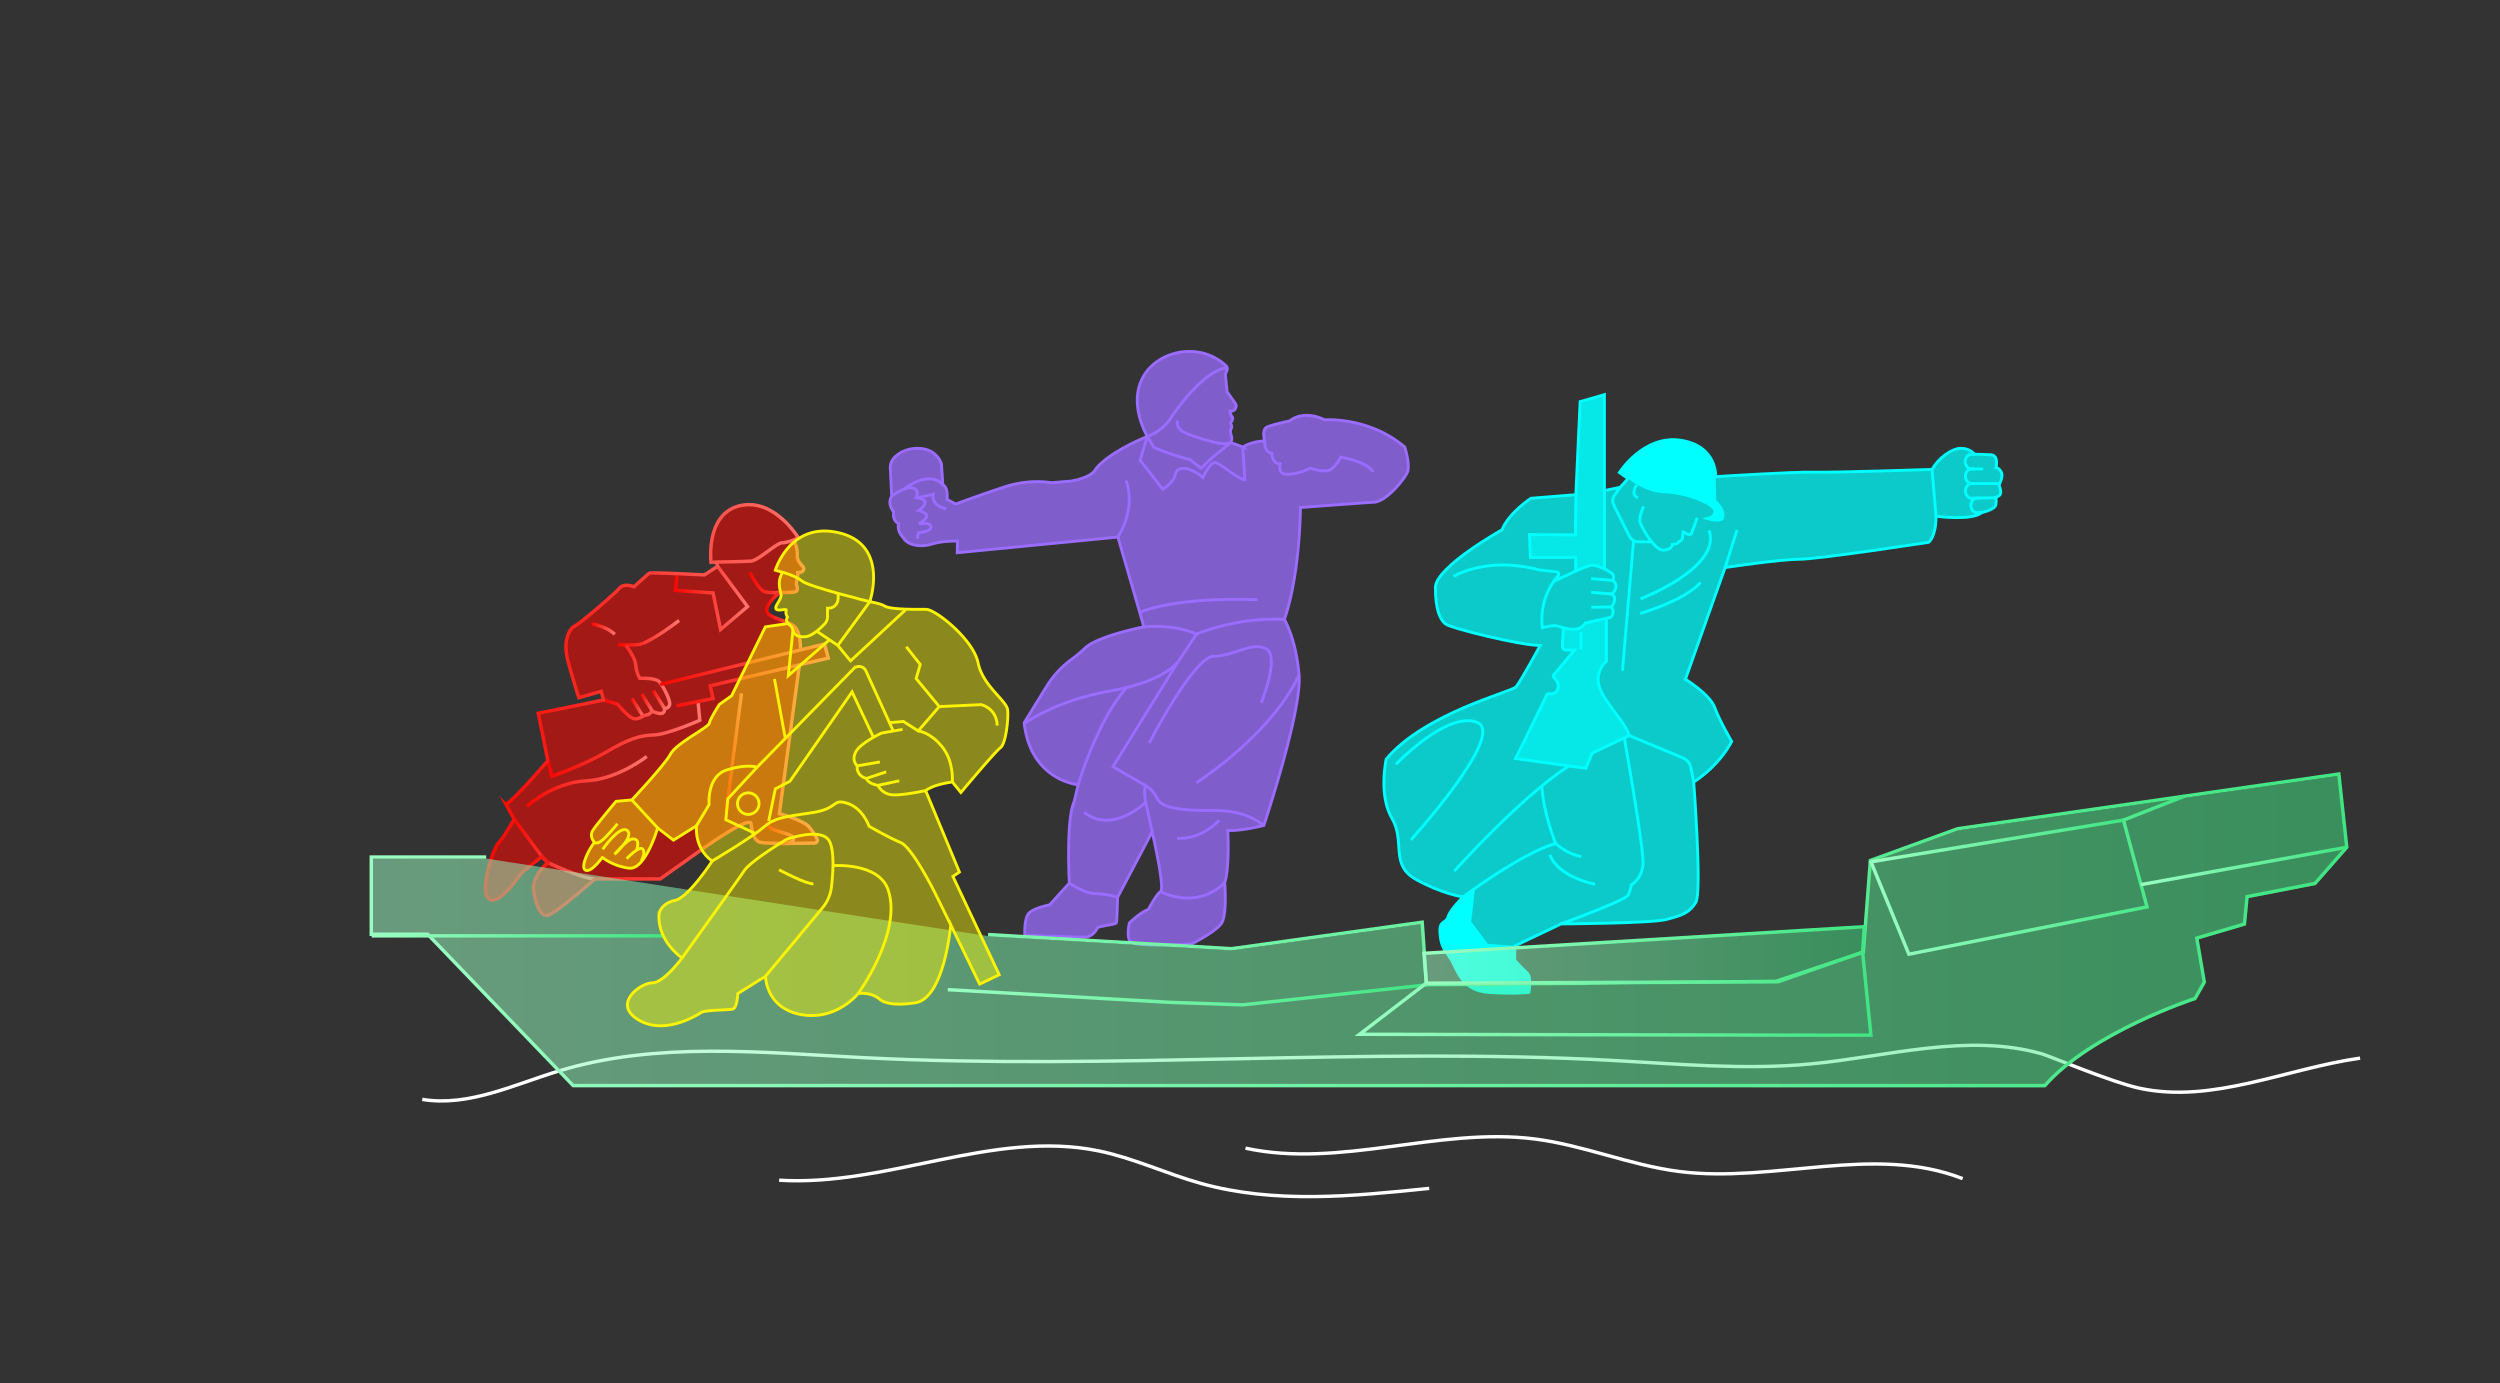 <svg id="Layer_1" data-name="Layer 1" xmlns="http://www.w3.org/2000/svg" xmlns:xlink="http://www.w3.org/1999/xlink" viewBox="0 0 2499.1 1382.97"><rect x="0" y="0" width="2499.1" height="1382.97" fill="#333333" stroke="none"/><defs><style>.cls-1{fill:#9a6cff;}.cls-1,.cls-2{stroke:#9a6cff;}.cls-1,.cls-10,.cls-11,.cls-12,.cls-13,.cls-14,.cls-15,.cls-16,.cls-17,.cls-18,.cls-19,.cls-2,.cls-20,.cls-21,.cls-23,.cls-25,.cls-27,.cls-29,.cls-30,.cls-31,.cls-32,.cls-33,.cls-34,.cls-35,.cls-36,.cls-37,.cls-4,.cls-5,.cls-6,.cls-7,.cls-8,.cls-9{stroke-miterlimit:10;}.cls-1,.cls-21,.cls-25{stroke-width:0.14px;opacity:0.74;}.cls-10,.cls-11,.cls-12,.cls-13,.cls-14,.cls-15,.cls-16,.cls-17,.cls-18,.cls-19,.cls-2,.cls-20,.cls-23,.cls-25,.cls-27,.cls-29,.cls-30,.cls-31,.cls-32,.cls-33,.cls-34,.cls-35,.cls-37,.cls-4,.cls-5,.cls-6,.cls-7,.cls-8,.cls-9{fill:none;}.cls-2,.cls-23,.cls-37{stroke-width:2.9px;}.cls-3{fill:#f80600;}.cls-22,.cls-3{opacity:0.57;}.cls-10,.cls-11,.cls-12,.cls-13,.cls-14,.cls-15,.cls-16,.cls-17,.cls-18,.cls-19,.cls-4,.cls-5,.cls-6,.cls-7,.cls-8,.cls-9{stroke-width:3.44px;}.cls-4{stroke:url(#linear-gradient);}.cls-5{stroke:url(#linear-gradient-2);}.cls-6{stroke:url(#linear-gradient-3);}.cls-7{stroke:url(#linear-gradient-4);}.cls-8{stroke:url(#linear-gradient-5);}.cls-9{stroke:url(#linear-gradient-6);}.cls-10{stroke:url(#linear-gradient-7);}.cls-11{stroke:url(#linear-gradient-8);}.cls-12{stroke:url(#linear-gradient-9);}.cls-13{stroke:url(#linear-gradient-10);}.cls-14{stroke:url(#linear-gradient-11);}.cls-15{stroke:url(#linear-gradient-12);}.cls-16{stroke:url(#linear-gradient-13);}.cls-17{stroke:url(#linear-gradient-14);}.cls-18{stroke:url(#linear-gradient-15);}.cls-19{stroke:url(#linear-gradient-16);}.cls-20{stroke:#fff;stroke-width:3.42px;}.cls-21,.cls-22,.cls-24{fill:aqua;}.cls-21,.cls-23,.cls-25{stroke:aqua;}.cls-26,.cls-28{opacity:0.52;}.cls-26{fill:url(#linear-gradient-17);}.cls-27,.cls-29,.cls-30,.cls-31,.cls-32,.cls-33,.cls-34,.cls-35{stroke-width:3.45px;}.cls-27{stroke:url(#linear-gradient-18);}.cls-28{fill:url(#linear-gradient-19);}.cls-29{stroke:url(#linear-gradient-20);}.cls-30{stroke:url(#linear-gradient-21);}.cls-31{stroke:url(#linear-gradient-22);}.cls-32{stroke:url(#linear-gradient-23);}.cls-33{stroke:url(#linear-gradient-24);}.cls-34{stroke:url(#linear-gradient-25);}.cls-35{stroke:url(#linear-gradient-26);}.cls-36{fill:#fbf304;stroke-width:0.11px;opacity:0.44;}.cls-36,.cls-37{stroke:#fbf304;}</style><linearGradient id="linear-gradient" x1="617.54" y1="632.67" x2="679.91" y2="632.67" gradientUnits="userSpaceOnUse"><stop offset="0" stop-color="#f80600"/><stop offset="1" stop-color="#ff766f"/></linearGradient><linearGradient id="linear-gradient-2" x1="651.6" y1="699.34" x2="665.76" y2="699.34" xlink:href="#linear-gradient"/><linearGradient id="linear-gradient-3" x1="639.92" y1="702.74" x2="654.08" y2="702.74" xlink:href="#linear-gradient"/><linearGradient id="linear-gradient-4" x1="630.16" y1="707.18" x2="644.32" y2="707.18" xlink:href="#linear-gradient"/><linearGradient id="linear-gradient-5" x1="602.81" y1="682.2" x2="671.17" y2="682.2" xlink:href="#linear-gradient"/><linearGradient id="linear-gradient-6" x1="591" y1="628.62" x2="615.73" y2="628.62" xlink:href="#linear-gradient"/><linearGradient id="linear-gradient-7" x1="673.23" y1="598.74" x2="749.59" y2="598.74" xlink:href="#linear-gradient"/><linearGradient id="linear-gradient-8" x1="748.04" y1="566.72" x2="805.19" y2="566.72" xlink:href="#linear-gradient"/><linearGradient id="linear-gradient-9" x1="545.97" y1="739.72" x2="701.4" y2="739.72" xlink:href="#linear-gradient"/><linearGradient id="linear-gradient-10" x1="659.64" y1="674.48" x2="830.03" y2="674.48" xlink:href="#linear-gradient"/><linearGradient id="linear-gradient-11" x1="512.5" y1="849.08" x2="594.69" y2="849.08" xlink:href="#linear-gradient"/><linearGradient id="linear-gradient-12" x1="525.71" y1="780.96" x2="647.61" y2="780.96" xlink:href="#linear-gradient"/><linearGradient id="linear-gradient-13" x1="764.72" y1="619.5" x2="801.86" y2="619.5" xlink:href="#linear-gradient"/><linearGradient id="linear-gradient-14" x1="483.56" y1="709.81" x2="818.82" y2="709.81" xlink:href="#linear-gradient"/><linearGradient id="linear-gradient-15" x1="764.36" y1="833.36" x2="795.02" y2="833.36" xlink:href="#linear-gradient"/><linearGradient id="linear-gradient-16" x1="724.02" y1="752.67" x2="742.9" y2="752.67" xlink:href="#linear-gradient"/><linearGradient id="linear-gradient-17" x1="1423.47" y1="954.58" x2="1863.58" y2="954.58" gradientUnits="userSpaceOnUse"><stop offset="0" stop-color="#9afcc2"/><stop offset="1" stop-color="#41e583"/></linearGradient><linearGradient id="linear-gradient-18" x1="369.43" y1="929.35" x2="2347.75" y2="929.35" xlink:href="#linear-gradient-17"/><linearGradient id="linear-gradient-19" x1="371.5" y1="931.06" x2="2346.29" y2="931.06" xlink:href="#linear-gradient-17"/><linearGradient id="linear-gradient-20" x1="947.33" y1="994.52" x2="1426.26" y2="994.52" xlink:href="#linear-gradient-17"/><linearGradient id="linear-gradient-21" x1="1868.1" y1="875.04" x2="2184.31" y2="875.04" xlink:href="#linear-gradient-17"/><linearGradient id="linear-gradient-22" x1="1870.4" y1="840.63" x2="2122.96" y2="840.63" xlink:href="#linear-gradient-17"/><linearGradient id="linear-gradient-23" x1="2139.74" y1="865.63" x2="2346.26" y2="865.63" xlink:href="#linear-gradient-17"/><linearGradient id="linear-gradient-24" x1="1421.62" y1="954.52" x2="1865.43" y2="954.52" xlink:href="#linear-gradient-17"/><linearGradient id="linear-gradient-25" x1="371.5" y1="935.51" x2="662.84" y2="935.51" xlink:href="#linear-gradient-17"/><linearGradient id="linear-gradient-26" x1="1354.05" y1="994.08" x2="1872.12" y2="994.08" xlink:href="#linear-gradient-17"/></defs><path class="cls-1" d="M891.39,496,890,468.31a14.66,14.66,0,0,1,4.35-11.25c4.22-4.11,11.55-8.85,22.88-8.85,20,0,23.89,15.71,23.89,15.71l1.31,20.62s5.57,1.64,4.26,14.73l8.83,4.58s24.23-9.16,49.43-17.34,45.82-3.93,45.82-3.93l19.64-1.64s19.09-2.8,24.3-11.08,24.13-22,52.28-33.59c0,0-19.4-31.7-4.5-59.14,14.49-26.67,56.45-36.14,82.9-11.68a4.47,4.47,0,0,1,1.07,5l-1.57,3.72,1.79,17.41,8.23,11.76a4.35,4.35,0,0,1,.5,4l-.22.59a4.7,4.7,0,0,1-4.4,3.05h-1.3s.27,3.48,2.15,5.49-1.21,6.16-1.61,6.16,2.28,3.62.8,5.63-.5,5.9.28,8.24-.78,5.93-.78,5.93l12.06,4.38a45.26,45.26,0,0,1,21.94-5.92s-3.51-11.4,2.19-14,22.81-6.14,22.81-6.14,12.58-11.73,34.73-1.1c0,0,44.29-3.33,80.17,27.24,0,0,6,18.38,2.44,25.69s-20.82,28.79-33.22,29.46-73.53,5.31-73.53,5.31,0,65.55-16,111.85c0,0,11.57,19,14.66,55.36s-35.22,150.58-35.22,150.58-22.84,5.81-36,5c0,0,1.93,37.55-3.1,52.26,0,0,2.71,32.51-3.48,41s-29.42,20.13-29.42,20.13-58.45,3.87-61.93-2.71-.38-18.3-.38-18.3,11.05-10.76,18.9-13.38c0,0,7.56-14.53,12.21-18s-8.43-59.6-8.43-59.6L1117.2,897s-.58,23-1.16,25.3-18.32,3.19-19.19,5.52-5.52,9-12.5,9-59.89-1.74-59.89-1.74-.87-15.7,3.49-21.52,21.22-9,21.22-9l19.77-21.8s-3.49-64,4.94-81.7l3.91-16.56s-47.67-4.24-54-62l22.74-36.81a94.24,94.24,0,0,1,24.28-26.29,141.79,141.79,0,0,0,13.89-11.59c12.71-12.18,58.8-21.18,58.8-21.18l-26-89.76L956.91,552.53l.24-11.63s-14.59-.5-25.72,3-24.49,1.23-28.45-6.43c0,0-6.68-6.19-4.7-14.1,0,0-6.43-2.48-4.95-11.63C893.33,511.71,886.48,504,891.39,496Z"/><path class="cls-2" d="M1227.68,367.66c-20.68.47-47.65,35.62-57.11,50A47.81,47.81,0,0,1,1147,436.27l6.57,11.14s24.92,10,35.65,11.77l11.42,9,11.07-10.73,18.63-15c-7.26,3.79-27.52-3.12-42.11-8.28s-11-13.69-11-13.69"/><path class="cls-2" d="M1147,436.27,1139.68,460l22.6,29s10.88-5.85,12.55-14.78,15.06-7.81,27.62,3.07c0,0,6.7-14.79,12-14.79s22,16.18,29.85,17l-1.89-32.64"/><path class="cls-2" d="M1125.58,480.32s11.31,24.79-8.11,56.59"/><path class="cls-2" d="M916.8,497.77l16.06-3.69S930.1,505.57,946,508.56"/><path class="cls-2" d="M891.39,496s12.92-10.11,20.77-8.2,3.61,9.76,3.61,9.76,7.56.31,8.83,3.91-6.3,8.92-6.3,8.92,9.35,2.66,8.08,6.05c-.9,2.39-4.52,5.09-6.59,6.49a.35.35,0,0,0,.25.64c3.27-.48,10.1-1,10.58,2.85.59,4.67-10.45,6-12.27,6.13a.34.34,0,0,0-.3.28l-1.22,5.89"/><path class="cls-2" d="M1264.35,441s-1.23,10.69,7.13,12.26c0,0-.26,10.19,8.35,10.45,0,0-3.91,11,8.1,10.44a53.46,53.46,0,0,0,21.93-6.27s8.74,3.74,16.58,2.69,13.72-13.65,13.72-13.65,27.15,4.7,32.38,14.88"/><path class="cls-2" d="M1143.47,626.67s27.79-3.54,52.6,7.18c0,0,40.54-17.42,87.92-14.63"/><path class="cls-2" d="M1140.26,611.86s31.57-15.22,116.7-12.41"/><path class="cls-2" d="M1151.8,831.6l-6.46-29.36a45.72,45.72,0,0,1-.71-15.56l.17-1.27"/><path class="cls-2" d="M1077.79,784.51s19.27-65,48-96.61"/><path class="cls-2" d="M1024.64,723s29.92-22.66,85.17-32.24S1178,660.91,1178,660.91l-65.4,105.42s11.84,7.33,31,18,5,20.17,36.29,24.41,54.91-4.87,83.5,16.38"/><path class="cls-2" d="M1160.23,891.2s34.4,19.43,64.1-8.75"/><path class="cls-2" d="M1068.94,882.77s15.38,10.62,26.58,10.62A75.45,75.45,0,0,1,1117.2,897"/><path class="cls-2" d="M891.39,496,890,468.31a14.66,14.66,0,0,1,4.35-11.25c4.22-4.11,11.55-8.85,22.88-8.85,20,0,23.89,15.71,23.89,15.71l1.31,20.62s5.57,1.64,4.26,14.73l8.83,4.58s24.23-9.16,49.43-17.34,45.82-3.93,45.82-3.93l19.64-1.64s19.09-2.8,24.3-11.08,24.13-22,52.28-33.59c0,0-19.4-31.7-4.5-59.14,14.49-26.67,56.45-36.14,82.9-11.68a4.47,4.47,0,0,1,1.07,5l-1.57,3.72,1.79,17.41,8.23,11.76a4.35,4.35,0,0,1,.5,4l-.22.59a4.7,4.7,0,0,1-4.4,3.05h-1.3s.27,3.48,2.15,5.49-1.21,6.16-1.61,6.16,2.28,3.62.8,5.63-.5,5.9.28,8.24-.78,5.93-.78,5.93l12.06,4.38a45.26,45.26,0,0,1,21.94-5.92s-3.51-11.4,2.19-14,22.81-6.14,22.81-6.14,12.58-11.73,34.73-1.1c0,0,44.29-3.33,80.17,27.24,0,0,6,18.38,2.44,25.69s-20.82,28.79-33.22,29.46-73.53,5.31-73.53,5.31,0,65.55-16,111.85c0,0,11.57,19,14.66,55.36s-35.22,150.58-35.22,150.58-22.84,5.81-36,5c0,0,1.93,37.55-3.1,52.26,0,0,2.71,32.51-3.48,41s-29.42,20.13-29.42,20.13-58.45,3.87-61.93-2.71-.38-18.3-.38-18.3,11.05-10.76,18.9-13.38c0,0,7.56-14.53,12.21-18s-8.43-59.6-8.43-59.6L1117.2,897s-.58,23-1.16,25.3-18.32,3.19-19.19,5.52-5.52,9-12.5,9-59.89-1.74-59.89-1.74-.87-15.7,3.49-21.52,21.22-9,21.22-9l19.77-21.8s-3.49-64,4.94-81.7l3.91-16.56s-47.67-4.24-54-62l22.74-36.81a94.24,94.24,0,0,1,24.28-26.29,141.79,141.79,0,0,0,13.89-11.59c12.71-12.18,58.8-21.18,58.8-21.18l-26-89.76L956.91,552.53l.24-11.63s-14.59-.5-25.72,3-24.49,1.23-28.45-6.43c0,0-6.68-6.19-4.7-14.1,0,0-6.43-2.48-4.95-11.63C893.33,511.71,886.48,504,891.39,496Z"/><path class="cls-2" d="M1176.72,837.88s21.68,3.1,42.12-18"/><path class="cls-2" d="M1083.81,811.87s22.71,23.49,61.53-9.63"/><path class="cls-2" d="M1196,782.42s74.51-47.45,102.67-107.84"/><line class="cls-2" x1="1178.03" y1="660.91" x2="1196.07" y2="633.85"/><path class="cls-2" d="M1148.86,742.61s44.68-86.6,64.49-86.6,38.69-15.2,52.51-7.37-5.07,53.89-5.07,53.89"/><path class="cls-2" d="M942.45,484.54s-10.74-15.27-37.62,3.34"/><path class="cls-3" d="M778.62,813.65l20.9-148.37,27-8.48-2.43-13-23.61,5.14s1.25-18.2-9.27-24.27c-.77,0-5-2.37-5.76-2.51-7.21-1.3-9.69-2.49-15.37-6.94-4.3-3.38-2.83-9.61,0-13.17a64.66,64.66,0,0,1,8.25-8.84c.86-.71,17.33-1.71,18.28-2.14-1.64-7.12-3.54-10.33,1.18-18.51l5-3.56a116,116,0,0,1-6.65-17.81c-1.29-5-4.26-8.44,2.19-12.71l0-.55s-24-40.42-58.61-32.33-28.8,56.59-28.8,56.59l5.56-.26,1,4.18-13.23,8.67s-52.92-2.74-54.75-1.83-15.51,13.69-15.51,13.69-10-4.1-14.6,1.37-39.69,35.59-44.71,37.87-12.32,14.6-6.85,34.67,10.95,37,10.95,37L601,691.1l2.28,8.67L538.06,713l9.58,47.45s-32.21,37.37-40.57,42.71a1.66,1.66,0,0,0-.55,2.2l7.36,13.49s-10,18.25-15.51,23.72-19.62,48.36-9.58,56.12,32.39-26,32.39-26l20.53-16.42,5.93,5.93s-16.42,14.14-14.14,28.28,6.38,24.64,13.23,24.64,47.9-36.5,47.9-36.5H660l43-30.73,42.35-25.78a3.7,3.7,0,0,1,5.59,2c1.9,6.22,5.27,16.35,7.1,16.8,16.35,3.93,59.2,4.9,58.44.6C812.84,820.92,778.62,813.65,778.62,813.65Z"/><path class="cls-4" d="M678.85,620.23S648.24,644,637.07,644.52s-19.43,0-19.43,0"/><line class="cls-5" x1="653.06" y1="690.4" x2="664.31" y2="708.29"/><line class="cls-6" x1="641.38" y1="693.8" x2="652.62" y2="711.69"/><line class="cls-7" x1="631.62" y1="698.24" x2="642.86" y2="716.13"/><path class="cls-8" d="M625.72,645.17s9.2,12,9.71,19.42a34.78,34.78,0,0,0,4.09,13.54s15.84-1,19.93,3.84,10.48,17.88,10,22-5.11,4.35-5.11,4.35.51,4.34-3.07,4.85-9.46-2.3-9.46-2.3-2.3,3.58-5.62,3.84-7.66,5.11-13,3.57-15.84-14.31-15.84-14.31l-14-4.17"/><path class="cls-9" d="M591.3,623.57s15.71,2.75,23.18,10.6"/><polyline class="cls-10" points="717.36 566.09 747.24 606.35 720.31 629.23 712.78 592.74 675.13 590.13 676.87 573.63"/><path class="cls-11" d="M749.56,572.47s8.69,16.21,13.61,18.53,16.51,1.16,16.51,1.16,13.92.74,16.29-1,.2-6.13,0-7.51,1.7-7.6,1.5-11.16c0,0,4.25.1,5.61-2.47,1.78-3.36-3-4.94-5.33-10.28s1.77-5.73-4.15-19.76"/><path class="cls-12" d="M547.64,760.45l4,15.56s32-11.11,54.65-24.44S640,735.13,653.8,734.68,699.57,720,699.57,720l-1.78-18.66"/><polyline class="cls-13" points="660.06 684.19 824.22 643.75 827.92 657.87 709.89 685.56 712.75 698.28 676.17 705.6"/><path class="cls-14" d="M513.88,818.85l27.83,37.41,5.93,5.93s33.26,15.94,47,16.42"/><path class="cls-15" d="M526.86,805.82s26.31-23.72,58.54-25.2,61.14-24.45,61.14-24.45"/><path class="cls-16" d="M779.68,592.16s-13.24,9.93-13.24,17.86,21.8,10.15,28,16.59,5.69,21.56,5.69,21.56"/><path class="cls-17" d="M799.19,664.28l-20.12,149S803,819.8,809,826.87a69.53,69.53,0,0,1,7.78,11.71,2.82,2.82,0,0,1-2.44,4.14l-26.55.46s-20.66,0-27.18-1.08-8.71-9.25-9.79-18.49S700,850.28,700,850.28l-40,28.33H594.63s-41.06,36.5-47.9,36.5-11-10.49-13.23-24.64,14.14-28.28,14.14-28.28l-5.93-5.93-20.53,16.42s-22.36,33.76-32.39,26,4.1-50.65,9.58-56.12,15.51-23.72,15.51-23.72l-7.36-13.49a1.67,1.67,0,0,1,.55-2.2c8.36-5.34,40.57-42.71,40.57-42.71L538.06,713l65.24-13.23L601,691.1l-22.36,6.39s-5.47-16.88-10.95-37,1.83-32.39,6.85-34.67,40.15-32.39,44.71-37.87,14.6-1.37,14.6-1.37,13.69-12.77,15.51-13.69,54.75,1.83,54.75,1.83l13.23-8.67-1-4.18-5.56.26s-5.81-48.51,28.8-56.59,58.61,32.33,58.61,32.33-10.75,4.73-16.25,4.73-24,17.66-31,18.24-34.61,1-34.61,1"/><path class="cls-18" d="M766.07,822.08s.62,4.95,8.66,7.84,18.56,4.33,18.56,8.66-11.75,4.54-11.75,4.54"/><line class="cls-19" x1="741.19" y1="693.16" x2="725.72" y2="812.19"/><path class="cls-20" d="M778.86,1179.78c107.27,6.7,213.92-50.89,319.2-29.34,35.07,7.18,67.79,22.86,102.26,32.51,73.8,20.65,152.17,12.9,228.38,5"/><path class="cls-20" d="M1245.06,1147.76c94.6,20.53,193-21.34,289-9.21,49.09,6.2,95.61,26.32,144.7,32.54,94.39,12,194.63-27.66,283.18,7.15"/><path class="cls-20" d="M422.11,1099c46.36,7.62,91.58-14.76,136.54-28.41C656,1041,760.25,1052,861.84,1057.22c249.82,12.86,500.49-10.72,750.27,2.82,65.64,3.56,131.52,9.68,197,3.59,77.62-7.22,156.89-31.39,231.92-10.2,7.66,2.16,70.4,28.6,98,34.48,73,15.59,146.26-19.68,220.21-30.15"/><path class="cls-21" d="M1575.28,494.5l-44.91,3.61s-22.2,14.46-28.91,31.49c0,0-66.58,37.16-66.58,57.81s4.13,31.49,9.8,36.13,75.37,21.68,95,21.68c0,0-19.63,35.9-24.09,41.26s-90.6,25.89-129.88,72.3c0,0-8,35.8,5.69,59.21s-2.21,46.38,23.85,61,47.27,17.67,47.27,17.67-12.81,12.37-15,19.88-9.28,2.21-8,17.23,6.18,16.78,11.92,26.94,10.61,29.6,36.67,31.36,40.2,0,40.2,0,3.09-15-1.77-19.43-12.37-12.81-12.37-12.81V945.65l46.38-22.08s89.68-.45,105.14-4.42,23.41-6.63,29.59-17.23-2.2-120.15-2.2-120.15,24.08-14.43,38-40.52c0,0-12.17-20.86-17-34.08S1684.83,679,1684.83,679l39.69-111.66s55.21-8.31,74.35-8.31,129.07-16.92,129.07-16.92,7.41-5,7.41-26.08c0,0,36,4.91,45.72-3.69,0,0,13.28-2.76,14.1-7.86s-.16-7.25-.16-7.25,4.44-1.15,4.93-4.28-1.64-8.23-1.64-8.23,4.61-8.07,2.3-12.67-5.26-4.61-5.26-4.61,3.12-12.35-5.27-12.84-16.3-.5-16.3-.5-4.12-5.92-13.5-5.92-22.39,9.54-29,21.07c0,0-98.77,3.3-117.87,2.74s-98.29,4.49-98.29,4.49,1.75-30.89-35.3-36.41-61,32.33-61,32.33l8.67,6-7.89,8.67-15.76,3.42v-96l-24.27,7Z"/><polygon class="cls-22" points="1579.62 401.55 1575.28 494.5 1574.86 534.74 1528.39 534.16 1529.83 557.54 1574.57 557.54 1575.15 569.95 1589.87 564.76 1598.53 565.62 1603.73 569.09 1603.88 394.54 1579.62 401.55"/><path class="cls-22" d="M1605.83,618.11v42.75s-12.13,10.36-6.95,25.9,26.87,36.58,29.78,48.55l-36.9,17.48L1585.28,768,1515,758.3s26.41-53.4,31.09-63.62a2.06,2.06,0,0,1,2.1-1.2c2.58.29,7.77.19,9.22-5.11,1.37-5-2-9.11-4-11.06a2.07,2.07,0,0,1-.14-2.83L1574,649.85h-8.48a3.65,3.65,0,0,1-3.65-3.81l.82-18.35s7.58,2.15,11.8,1.29,10.21-6.14,10.21-6.14Z"/><path class="cls-23" d="M1453.06,576.27s32.38-20.61,86-6.48l16.88,1.82a2.44,2.44,0,0,1,1.59,4,66.73,66.73,0,0,0-15.74,51.92s8.8-2.53,13.66-2,21.62,9.19,29.19-2.7l25.4-5.68s4.87-3.51.81-10.53c0,0,6.76-8.65.54-12.71,0,0,8.38-7.56.81-13.78,0,0,1.62-3,.27-5.67s-15.94-10.54-22.7-9.19S1553.79,581,1553.79,581"/><polyline class="cls-23" points="1575.28 494.5 1574.91 534.67 1528.95 534.37 1529.89 557.29 1575.07 557.29 1575.07 570.72"/><line class="cls-23" x1="1603.89" y1="490.53" x2="1603.89" y2="569.51"/><path class="cls-23" d="M1605.83,618.11v42.75s-12.13,10.36-6.95,25.9,26.87,36.58,29.78,48.55l-36.9,17.48L1585.28,768,1515,758.3s26.41-53.4,31.09-63.62a2.06,2.06,0,0,1,2.1-1.2c2.58.29,7.77.19,9.22-5.11,1.37-5-2-9.11-4-11.06a2.07,2.07,0,0,1-.14-2.83L1574,649.85h-8.48a3.65,3.65,0,0,1-3.65-3.81l.82-18.35"/><line class="cls-23" x1="1580.26" y1="631.76" x2="1580.26" y2="649.04"/><path class="cls-24" d="M1679.84,440.07c-37.06-5.52-61,32.33-61,32.33l8.68,6s16.15,14.09,37,14.76,45.72,10.76,48.08,17.15-11.43,7.73-11.43,7.73,21.48,8.31,22.57-1.1-8.09-16.62-8.09-16.62l-.52-23.88S1716.89,445.59,1679.84,440.07Z"/><line class="cls-23" x1="1612.16" y1="580.16" x2="1590.6" y2="578.42"/><line class="cls-23" x1="1612.16" y1="593.9" x2="1590.6" y2="592.16"/><line class="cls-23" x1="1612.16" y1="606.79" x2="1590.65" y2="606.96"/><path class="cls-23" d="M1643,506.24s-4.71,10.2-3.67,15.17,14.65,29,23.54,28.5,8.89-5.69,8.89-5.69,6.45-.31,6.45-2.92c0,0,3.53-.61,3.68-3.69s.62-6,.62-6a17.45,17.45,0,0,0,6.22,2.83,2,2,0,0,0,2.17-1.3l5.67-15.53"/><path class="cls-23" d="M1636.22,484.92s-7.14,9.32,1,12.68"/><path class="cls-25" d="M1575.28,494.5l-44.91,3.61s-22.2,14.46-28.91,31.49c0,0-66.58,37.16-66.58,57.81s4.13,31.49,9.8,36.13,75.37,21.68,95,21.68c0,0-19.63,35.9-24.09,41.26s-90.6,25.89-129.88,72.3c0,0-8,35.8,5.69,59.21s-2.21,46.38,23.85,61,47.27,17.67,47.27,17.67-12.81,12.37-15,19.88-9.28,2.21-8,17.23,6.18,16.78,11.92,26.94,10.61,29.6,36.67,31.36,40.2,0,40.2,0,3.09-15-1.77-19.43-12.37-12.81-12.37-12.81V945.65l46.38-22.08s89.68-.45,105.14-4.42,23.41-6.63,29.59-17.23-2.2-120.15-2.2-120.15,24.08-14.43,38-40.52c0,0-12.17-20.86-17-34.08S1684.83,679,1684.83,679l39.69-111.66s55.21-8.31,74.35-8.31,129.07-16.92,129.07-16.92,7.41-5,7.41-26.08c0,0,36,4.91,45.72-3.69,0,0,13.28-2.76,14.1-7.86s-.16-7.25-.16-7.25,4.44-1.15,4.93-4.28-1.64-8.23-1.64-8.23,4.61-8.07,2.3-12.67-5.26-4.61-5.26-4.61,3.12-12.35-5.27-12.84-16.3-.5-16.3-.5-4.12-5.92-13.5-5.92-22.39,9.54-29,21.07c0,0-98.77,3.3-117.87,2.74s-98.29,4.49-98.29,4.49,1.75-30.89-35.3-36.41-61,32.33-61,32.33l8.67,6-7.89,8.67-15.76,3.42v-96l-24.27,7Z"/><path class="cls-23" d="M1575.28,494.5l-44.91,3.61s-22.2,14.46-28.91,31.49c0,0-66.58,37.16-66.58,57.81s4.13,31.49,9.8,36.13,75.37,21.68,95,21.68c0,0-19.63,35.9-24.09,41.26s-90.6,25.89-129.88,72.3c0,0-8,35.8,5.69,59.21s-2.21,46.38,23.85,61,47.27,17.67,47.27,17.67-12.81,12.37-15,19.88-9.28,2.21-8,17.23,6.18,16.78,11.92,26.94,10.61,29.6,36.67,31.36,40.2,0,40.2,0,3.09-15-1.77-19.43-12.37-12.81-12.37-12.81V945.65l46.38-22.08s89.68-.45,105.14-4.42,23.41-6.63,29.59-17.23-2.2-120.15-2.2-120.15,24.08-14.43,38-40.52c0,0-12.17-20.86-17-34.08S1684.83,679,1684.83,679l39.69-111.66s55.21-8.31,74.35-8.31,129.07-16.92,129.07-16.92,7.41-5,7.41-26.08c0,0,36,4.91,45.72-3.69,0,0,13.28-2.76,14.1-7.86s-.16-7.25-.16-7.25,4.44-1.15,4.93-4.28-1.64-8.23-1.64-8.23,4.61-8.07,2.3-12.67-5.26-4.61-5.26-4.61,3.12-12.35-5.27-12.84-16.3-.5-16.3-.5-4.12-5.92-13.5-5.92-22.39,9.54-29,21.07c0,0-98.77,3.3-117.87,2.74s-98.29,4.49-98.29,4.49,1.75-30.89-35.3-36.41-61,32.33-61,32.33l8.67,6-7.89,8.67-15.76,3.42v-96l-24.27,7Z"/><line class="cls-23" x1="1724.52" y1="567.34" x2="1736.42" y2="529.55"/><line class="cls-23" x1="1931.3" y1="469.25" x2="1935.35" y2="516.03"/><path class="cls-23" d="M1973.77,454.1h-3c-3.46,0-6.27,3.28-6.27,7.32h0c0,4.05,2.81,7.33,6.27,7.33h11.73"/><path class="cls-23" d="M1974,468.75h-3c-3.46,0-6.27,3.28-6.27,7.32h0c0,4,2.81,7.32,6.27,7.32h27.35"/><path class="cls-23" d="M1974,483.46h-3c-3.46,0-6.27,3.28-6.27,7.32h0c0,4,2.81,7.32,6.27,7.32l23.72-.55"/><path class="cls-23" d="M1979.45,497.91h-3c-3.47,0-6.28,3.27-6.28,7.32h0c0,4,2.81,7.32,6.28,7.32l5.78-.43"/><path class="cls-23" d="M1619.65,487.11,1614,495a9.7,9.7,0,0,0-.8,10l15.68,31.21a9.71,9.71,0,0,0,8.68,5.35h13"/><line class="cls-23" x1="1632.97" y1="540.88" x2="1621.87" y2="670.41"/><path class="cls-23" d="M1640,598.61s81.41-31.08,68.46-68.46"/><path class="cls-23" d="M1639.51,613.24s44.22-12.58,60.39-30.91"/><path class="cls-23" d="M1462.5,896.62s58.31-43.86,92.57-53.48c0,0-12.11-29.25-13.79-57.25"/><path class="cls-23" d="M1560.56,923.57s64.3-23.59,66.81-28.61a39.92,39.92,0,0,0,3.34-10.44s10.87-5.86,11.71-21.32S1623.61,737,1623.61,737"/><path class="cls-23" d="M1628.66,735.31l53.77,22.38a12.94,12.94,0,0,1,7.74,9.44l2.92,14.64"/><path class="cls-23" d="M1453.72,870.81s66.85-74.59,114.54-105.16"/><path class="cls-23" d="M1410.39,839.6s96.34-106.29,66-117.6-81,42.07-81,42.07"/><path class="cls-23" d="M1555.07,843.14a54.62,54.62,0,0,0,25.6,13.18"/><path class="cls-23" d="M1549.33,854.35s5.08,20.6,45.17,29.63"/><path class="cls-24" d="M1528.32,992s3.09-15-1.77-19.43-12.37-12.81-12.37-12.81V945.65l-26.91-2.24-16.6-22.12,4-34.11-13.81,9.15c1.06.2,1.64.29,1.64.29s-12.81,12.37-15,19.88-9.28,2.21-8,17.23,6.18,16.78,11.92,26.94,10.61,29.6,36.67,31.36S1528.32,992,1528.32,992Z"/><polygon class="cls-26" points="1863.58 926.35 1423.47 952.99 1425.77 982.8 1777.59 981.36 1861.94 951.8 1863.58 926.35"/><path class="cls-27" d="M987.74,934.24l243.42,14.11,190.5-26.46,4.41,62.62L1775.33,981l87.31-29.1,7.06-91.73L1957,828.4l381-54.68,7.94,73.21-31.75,36.16-67.91,13.22-2.64,27.35L2196,937.77l7.51,44-9.23,16.29s-103.55,33.89-150.13,87.12H572.94L427.53,933.91H371.16V856.73H486"/><path class="cls-28" d="M988.08,935.83,1231.5,950,1422,923.49l4.41,62.62,349.26-3.53L1863,953.47l7.06-91.72L1957.35,830l381-54.68,7.94,73.2-31.75,36.16-67.91,13.23L2244,925.25l-47.63,14.11,7.51,44-9.23,16.29s-103.55,33.89-150.13,87.13H573.28L427.87,935.51H371.5V858.33H486.35"/><polyline class="cls-29" points="947.43 989.31 1169.49 1001.98 1242.1 1004.51 1426.07 984.51"/><polyline class="cls-30" points="1869.7 860.15 1908.19 953.85 2146.25 906.58 2122.68 819.82 2183.68 795.87"/><line class="cls-31" x1="1870.68" y1="861.44" x2="2122.68" y2="819.82"/><line class="cls-32" x1="2345.95" y1="846.93" x2="2140.04" y2="884.33"/><polygon class="cls-33" points="1863.58 926.35 1423.47 952.99 1425.77 982.8 1777.59 981.36 1861.94 951.8 1863.58 926.35"/><polyline class="cls-34" points="371.5 935.51 427.87 935.51 662.84 935.51"/><polyline class="cls-35" points="1425.77 982.8 1359.13 1033.9 1806.33 1034.8 1870.22 1034.8 1861.94 951.8"/><path class="cls-36" d="M775.06,570s14.78-49.59,64.38-37.19,30,68.67,30,68.67,10.69,1.72,14.78,4.29c6,3.77,32,3.34,41.49,3.34s47.21,30,52,53.41,28.61,37.67,29.57,47.21-1.91,33.85-7.16,37.67-39.58,44.82-39.58,44.82L952,781.73s-17.64,1.91-26.7,8.59l33.78,81.41-6.51,4.34,46.28,98.33-19.53,9.4-28.92-59.29s-6.5,75.92-36.87,78.09c0,0-24.59,4.34-34-3.61s-21.69-5.79-21.69-5.79-21.69,27.48-57.12,21-35.43-38.32-35.43-38.32l-27.8,17.35s-.44,14.69-5.34,15.58-26.72.89-30.72,3.12-36.51,23.59-63.22,7.57,2.22-37,13.8-37,29.83-24.93,29.83-24.93-25.13-16.51-23-44.51c0,0,2.15-10.05,15.79-12.92S712,860.67,712,860.67s-17.23-10-15.79-35.18l-23,14.36-15.79-12.2s-12.2,42.35-28.71,40.2-26.56-10.77-26.56-10.77S591.38,872.16,585.63,870s1.44-18.66,8.62-28c0,0-5.74-5.75-1.44-12.21s23-28.71,23-28.71l15.8-1.44s33-35.17,38.76-45.94,38-26.56,38.77-30.87,10-18.67,10-18.67l12.2-8.61,33.74-68.91,22.77-3.37a4.76,4.76,0,0,1-.67-6.36s-2.31-3.58-1.28-6.4-5.51.21-9-1c-5.07-1.83,5-10.2,3.84-15.36-1.72-7.56-3.39-13.49,1.53-22Z"/><path class="cls-37" d="M775.06,570s14.78-49.59,64.38-37.19,30,68.67,30,68.67,10.69,1.72,14.78,4.29c6,3.77,32,3.34,41.49,3.34s47.21,30,52,53.41,28.61,37.67,29.57,47.21-1.91,33.85-7.16,37.67-39.58,44.82-39.58,44.82L952,781.73s-17.64,1.91-26.7,8.59l33.78,81.41-6.51,4.34,46.28,98.33-19.53,9.4-28.92-59.29s-6.5,75.92-36.87,78.09c0,0-24.59,4.34-34-3.61s-21.69-5.79-21.69-5.79-21.69,27.48-57.12,21-35.43-38.32-35.43-38.32l-27.8,17.35s-.44,14.69-5.34,15.58-26.72.89-30.72,3.12-36.51,23.59-63.22,7.57,2.22-37,13.8-37,29.83-24.93,29.83-24.93-25.13-16.51-23-44.51c0,0,2.15-10.05,15.79-12.92S712,860.67,712,860.67s-17.23-10-15.79-35.18l-23,14.36-15.79-12.2s-12.2,42.35-28.71,40.2-26.56-10.77-26.56-10.77S591.38,872.16,585.63,870s1.44-18.66,8.62-28c0,0-5.74-5.75-1.44-12.21s23-28.71,23-28.71l15.8-1.44s33-35.17,38.76-45.94,38-26.56,38.77-30.87,10-18.67,10-18.67l12.2-8.61,33.74-68.91,22.77-3.37a4.76,4.76,0,0,1-.67-6.36s-2.31-3.58-1.28-6.4-5.51.21-9-1c-5.07-1.83,5-10.2,3.84-15.36-1.72-7.56-3.39-13.49,1.53-22Z"/><path class="cls-37" d="M938.91,706.33l41.93-1.93s15.43,3.3,16,20.94"/><path class="cls-37" d="M681.83,957.58s55.14-76.69,62-87,42.5-31.54,42.5-31.54,34.28-12.34,42.51,1.37c5.44,9.07,4,31.65,2.37,45.89a40.17,40.17,0,0,1-9.05,21.22l-56.88,68.3"/><path class="cls-37" d="M833.48,865.29s44.89-3.21,54.28,24.07c14.64,42.48-29.93,103.84-29.93,103.84"/><path class="cls-37" d="M787.87,623.28a11.75,11.75,0,0,1,4.83,6.39c1.36,4.4,3.39,7.45,12.52,6.77,6.49-.48,14.85-8.29,19.15-12.78a10.22,10.22,0,0,0,2.85-7.07V608s12.74,1,10.37-14.89"/><path class="cls-37" d="M817,631.38l20.51,13.84,32-43.74s-60.64-14.88-67.66-20.57-19.49-8.79-19.49-8.79"/><polyline class="cls-37" points="792.7 629.67 788.05 675.38 828.95 639.72"/><polyline class="cls-37" points="837.5 645.22 850.22 660.66 905.19 609.62"/><line class="cls-37" x1="657.42" y1="827.65" x2="631.58" y2="799.65"/><path class="cls-37" d="M594.25,842s2.6,3.85,11.47-5.54,11.48-13,11.48-13"/><path class="cls-37" d="M641.14,860.21s4.67-7.91,1.25-11.51-16,9.71-16,9.71"/><path class="cls-37" d="M636.37,849.4s4.69-11.3-4.22-10.77c-5.06.31-17.9,15.46-17.9,15.46s20.24-18.13,12.69-23.9S602.49,849,602.49,849"/><path class="cls-37" d="M696.19,825.49l12.67-21.11s-2.63-28.44,17.9-34.76,30-2.63,30-2.63l96.56-98.51a7.55,7.55,0,0,1,12.26,2.16l27.56,60.54"/><polyline class="cls-37" points="768.41 820.78 775.05 788.58 789.66 780.94 851.75 691.63 873 736.78"/><circle class="cls-37" cx="747.99" cy="803.35" r="10.79"/><polyline class="cls-37" points="756.78 766.99 727.57 798.54 725.58 819.46 754.8 833.07"/><path class="cls-37" d="M778.71,869.48s27.16,14.48,34.4,14"/><path class="cls-37" d="M712,860.67s40.49-24.22,51.35-33.73,20.36-10.4,48-14.48S831.21,798,847,803,868.77,826,868.77,826s20.36,11.76,31.67,16.29,33.49,48.87,33.49,48.87l16.45,33.31"/><line class="cls-37" x1="774.18" y1="678.61" x2="784.84" y2="737.25"/><polyline class="cls-37" points="905.9 646.51 919.93 664.25 915.8 678.28 938.91 706.33 917.87 730.67 903.02 721.18 888.58 722.42"/><path class="cls-37" d="M952,781.73s1.78-20.57-10.3-35.36-23.81-15.7-23.81-15.7"/><path class="cls-37" d="M925.28,790.32s-24.77,5.35-34.38,4.12a17.62,17.62,0,0,1-13.31-9.37s-9.62-1.48-11.59-6.9c0,0-9.86-2-9.12-12.58,0,0-6.17-5.42-1.23-14.29s25.63-18.49,25.63-18.49l21-3.7"/><line class="cls-37" x1="879.52" y1="761.68" x2="856.88" y2="765.59"/><line class="cls-37" x1="866" y1="778.17" x2="885.9" y2="771.54"/><line class="cls-37" x1="877.59" y1="785.07" x2="898.96" y2="780.54"/></svg>